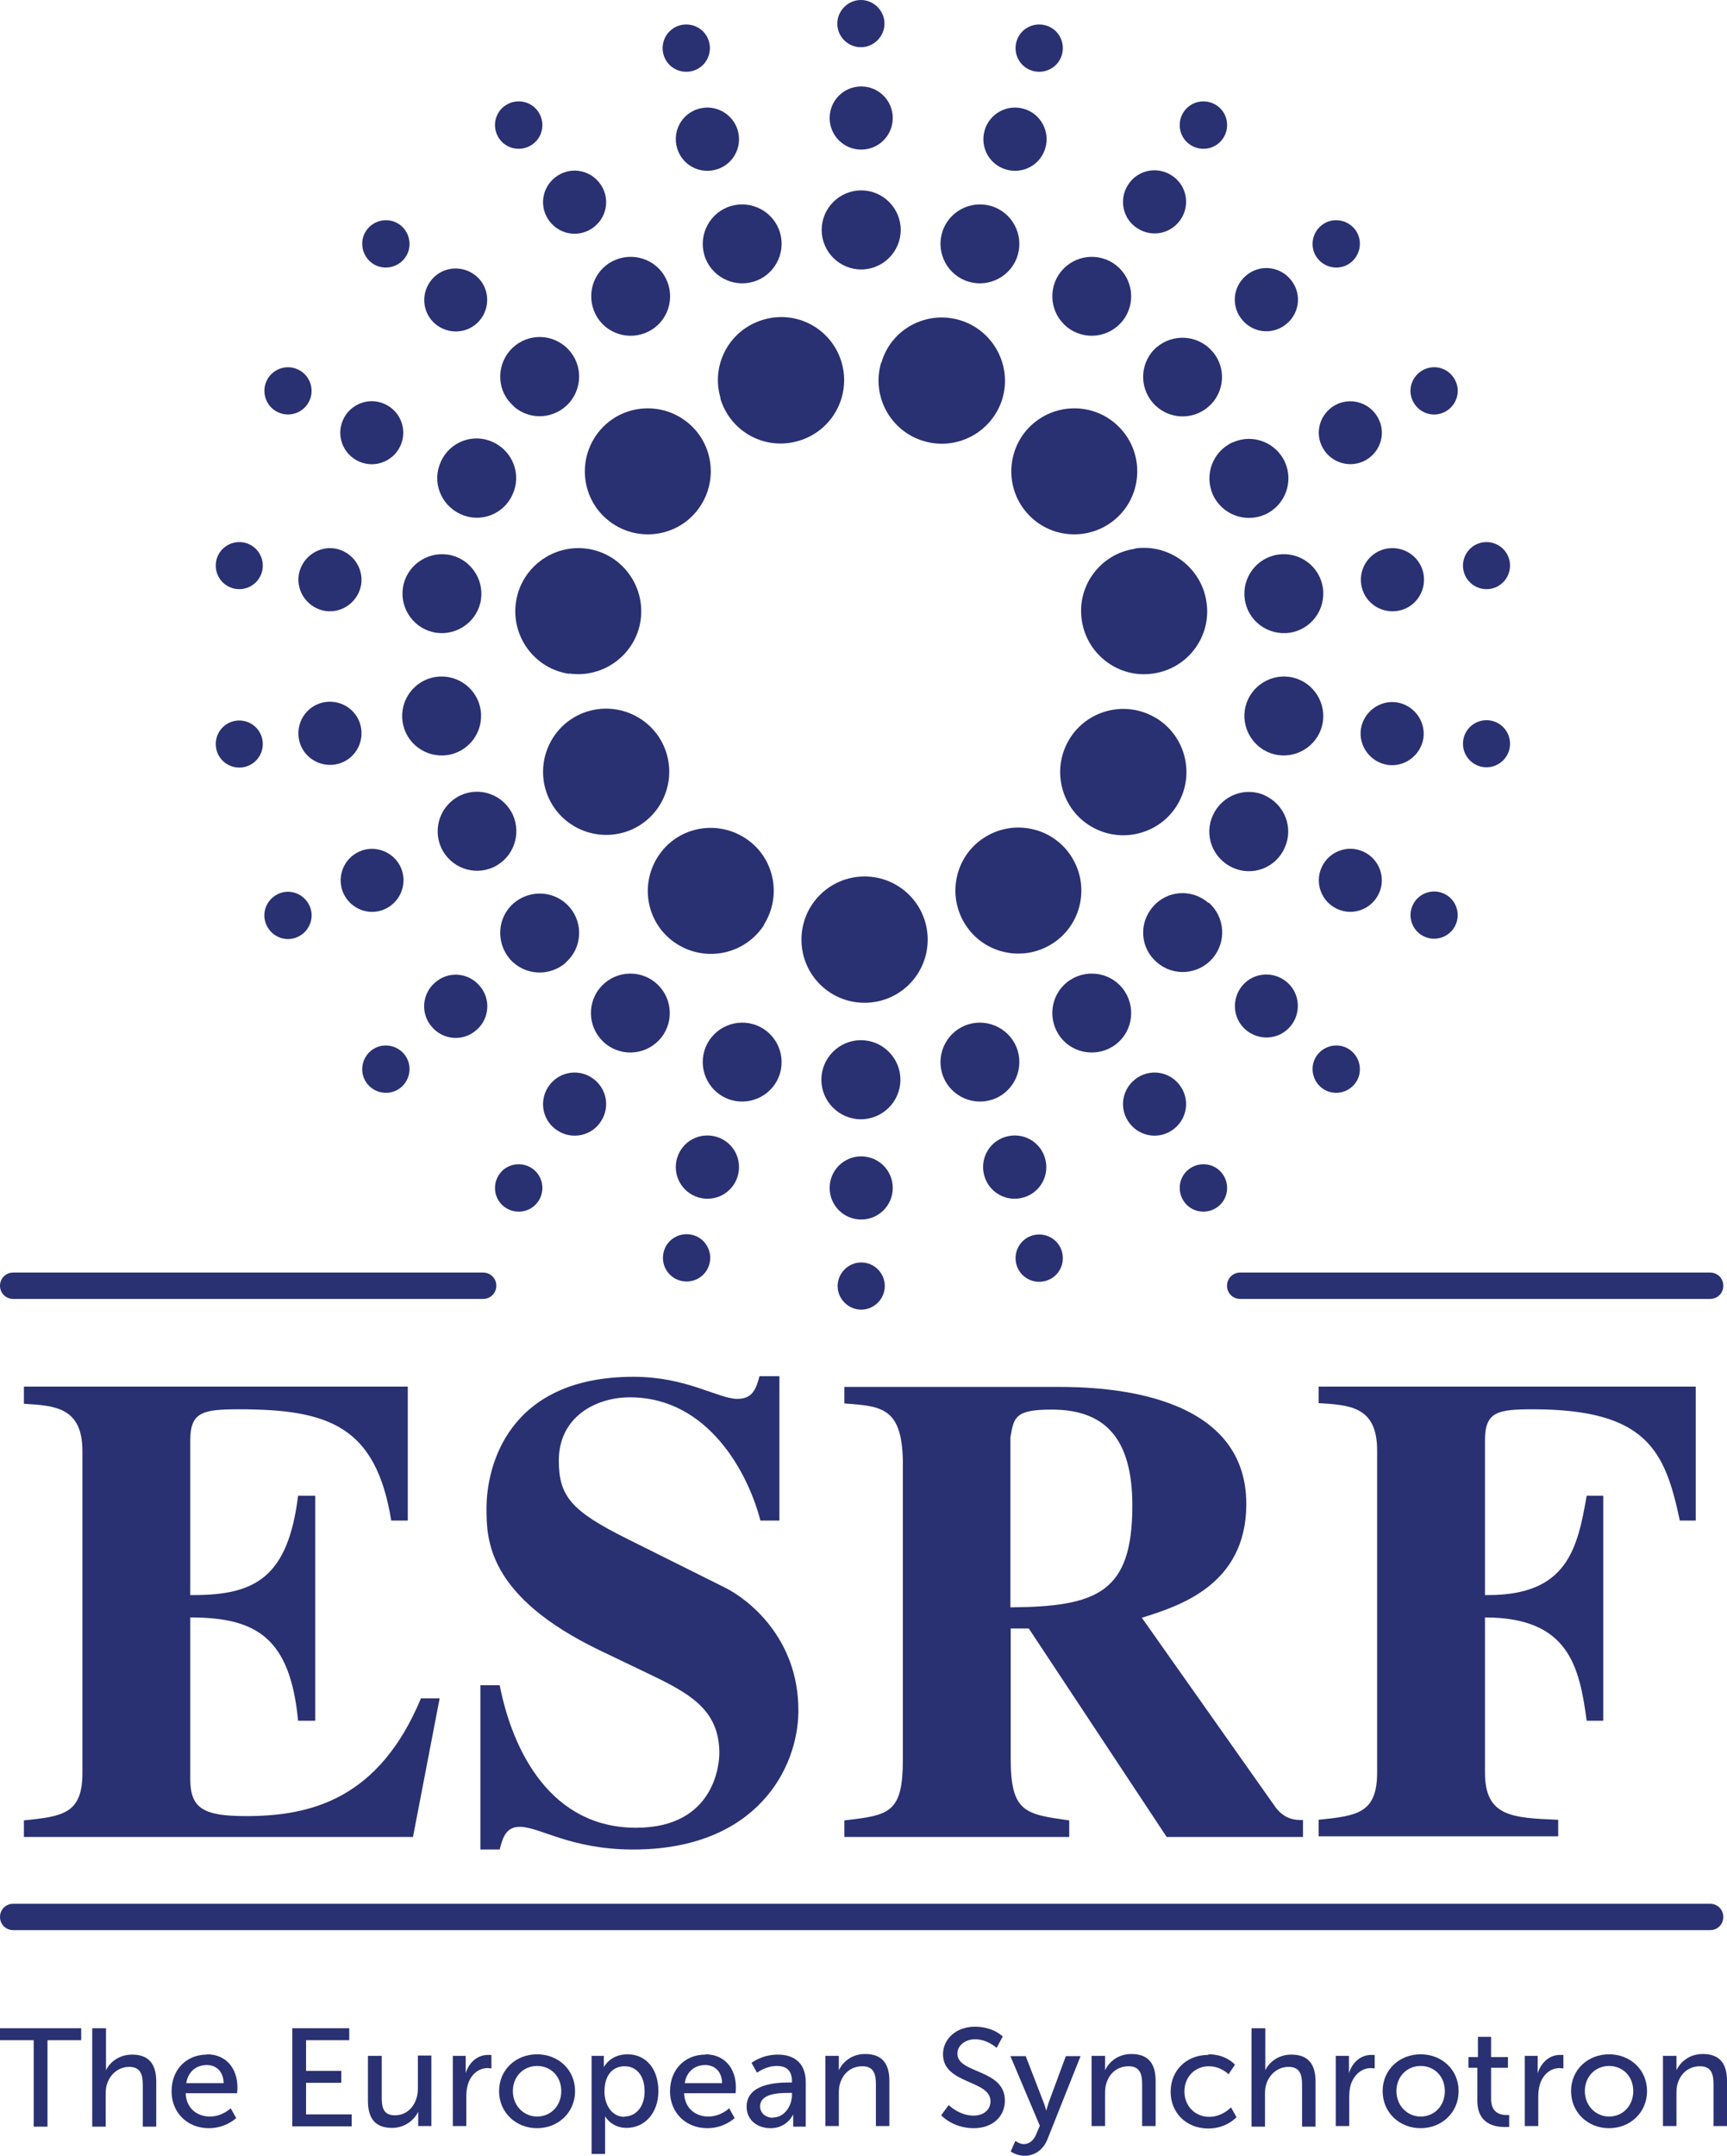 <?xml version="1.0" encoding="UTF-8"?><svg id="Layer_1" xmlns="http://www.w3.org/2000/svg" width="56.37" height="70.32" viewBox="0 0 56.37 70.32"><defs><style>.cls-1{fill:#293172;}</style></defs><path class="cls-1" d="m.78,45.23h12.53v4.37h-.54c-.5-3.08-2.04-3.63-4.97-3.63-1.19,0-1.59.09-1.59,1.02v5.04h.11c2.02,0,3.08-.59,3.41-3.24h.56v7.34h-.56c-.26-2.72-1.37-3.37-3.52-3.37v5.26c0,.96.41,1.22,1.82,1.22,2.13,0,4.34-.56,5.71-3.84h.61l-.87,4.52H.78v-.54c1.24-.13,1.91-.2,1.91-1.54v-10.51c0-1.43-.91-1.48-1.91-1.54v-.54Z"/><path class="cls-1" d="m24.82,49.6c-.39-1.52-1.69-4.02-4.26-4.02-1.13,0-2.32.65-2.32,2.06,0,1.17.41,1.65,2.24,2.56l3.19,1.59c.74.37,2.39,1.63,2.39,4,0,1.91-1.39,4.54-5.39,4.54-2.06,0-3.04-.74-3.71-.74-.46,0-.56.39-.65.74h-.63v-5.36h.63c.43,2.19,1.69,4.65,4.45,4.65,2.61,0,2.72-2.15,2.72-2.43,0-1.46-1.02-1.98-2.43-2.65l-1.46-.7c-3.71-1.78-3.71-3.65-3.71-4.65,0-1.32.67-4.28,4.8-4.28,1.74,0,2.76.72,3.39.72.5,0,.61-.33.72-.74h.65v4.71h-.61Z"/><path class="cls-1" d="m42.53,59.92h-4.45l-4.5-6.8h-.59v4.26c0,1.74.48,1.8,1.91,2v.54h-7.34v-.54c1.48-.17,1.91-.24,1.91-2v-9.6c0-1.87-.67-1.91-1.91-2v-.54h6.99c1.52,0,6.13.17,6.13,3.82,0,2.67-2.24,3.34-3.41,3.71l4.37,6.19c.3.39.63.41.89.41v.54Zm-9.54-7.49c2.85-.02,3.97-.5,3.97-3.32,0-2.19-.89-3.13-2.63-3.13-1.19,0-1.24.24-1.35.91v5.54Z"/><path class="cls-1" d="m43.03,45.23h12.32v4.37h-.52c-.48-2.26-1.06-3.63-4.8-3.63-1.17,0-1.56.09-1.56,1.02v5.04h.11c2.58,0,2.91-1.52,3.21-3.24h.54v7.34h-.54c-.24-1.78-.59-3.37-3.32-3.37v5.06c0,1.43.87,1.48,2.39,1.54v.54h-7.82v-.54c1.24-.13,1.91-.2,1.91-1.54v-10.51c0-1.43-.89-1.48-1.91-1.54v-.54Z"/><path class="cls-1" d="m34.97,27.94c-.61-.96-1.89-1.23-2.84-.62-.96.61-1.23,1.89-.62,2.84.61.96,1.89,1.23,2.84.62.96-.61,1.23-1.89.62-2.84h0Z"/><path class="cls-1" d="m37.52,23.31c-1.03-.47-2.26-.02-2.73,1.02-.47,1.03-.02,2.26,1.02,2.73,1.03.47,2.26.02,2.73-1.02.47-1.03.02-2.26-1.02-2.73h0Z"/><path class="cls-1" d="m37.05,17.9c-1.13.16-1.91,1.21-1.74,2.33.16,1.12,1.21,1.91,2.33,1.74,1.13-.16,1.91-1.21,1.74-2.33-.16-1.12-1.21-1.91-2.33-1.75h0Z"/><path class="cls-1" d="m33.72,13.82c-.86.74-.95,2.05-.21,2.9.74.86,2.04.95,2.9.21.86-.74.95-2.05.21-2.9-.74-.86-2.04-.95-2.9-.21h0Z"/><path class="cls-1" d="m28.76,11.83c-.32,1.09.3,2.24,1.4,2.56,1.09.32,2.23-.3,2.56-1.39.32-1.09-.31-2.24-1.4-2.56-1.09-.32-2.24.3-2.55,1.39h0Z"/><path class="cls-1" d="m23.51,12.99c.32,1.09,1.46,1.72,2.56,1.39,1.09-.32,1.72-1.46,1.4-2.56-.32-1.09-1.46-1.72-2.56-1.39-1.09.32-1.72,1.46-1.39,2.56h0Z"/><path class="cls-1" d="m19.8,16.93c.86.74,2.16.65,2.9-.21.74-.86.65-2.16-.21-2.9-.86-.74-2.16-.65-2.9.21-.74.86-.65,2.16.21,2.9h0Z"/><path class="cls-1" d="m18.58,21.97c1.12.16,2.17-.62,2.33-1.74.16-1.12-.62-2.17-1.74-2.33-1.12-.16-2.17.62-2.33,1.75-.16,1.12.62,2.17,1.74,2.33h0Z"/><path class="cls-1" d="m20.64,27.05c1.03-.47,1.49-1.69,1.02-2.73-.47-1.03-1.69-1.49-2.73-1.02-1.03.47-1.49,1.69-1.02,2.73.47,1.03,1.69,1.49,2.73,1.02h0Z"/><path class="cls-1" d="m24.93,30.17c.61-.96.34-2.23-.62-2.84-.96-.61-2.23-.34-2.84.62-.61.96-.34,2.23.62,2.84.96.61,2.23.34,2.85-.62h0Z"/><path class="cls-1" d="m30.28,30.65c0-1.14-.92-2.06-2.06-2.06s-2.06.92-2.06,2.06.92,2.06,2.06,2.06,2.06-.92,2.06-2.06h0Z"/><path class="cls-1" d="m33.22,34.28c-.2-.68-.92-1.07-1.6-.87-.68.2-1.07.92-.87,1.6.2.68.92,1.07,1.6.87.68-.2,1.07-.92.87-1.6h0Z"/><path class="cls-1" d="m36.72,32.35c-.38-.6-1.18-.77-1.78-.39-.6.38-.77,1.18-.39,1.78.38.6,1.18.77,1.78.39.6-.38.77-1.18.39-1.78h0Z"/><path class="cls-1" d="m39.44,29.45c-.54-.47-1.35-.41-1.81.13-.47.54-.41,1.35.13,1.81.54.47,1.35.41,1.82-.13.46-.54.41-1.35-.13-1.82h0Z"/><path class="cls-1" d="m41.3,25.95c-.65-.3-1.41-.01-1.71.64-.3.65-.01,1.41.64,1.71.65.3,1.41.01,1.7-.64.3-.65.01-1.41-.64-1.71h0Z"/><path class="cls-1" d="m42.09,22.08c-.7-.1-1.36.39-1.46,1.09-.1.7.39,1.36,1.09,1.46.7.1,1.36-.39,1.46-1.09.1-.7-.39-1.36-1.09-1.46h0Z"/><path class="cls-1" d="m41.72,18.09c-.7.1-1.19.75-1.09,1.46.1.7.75,1.19,1.46,1.09.7-.1,1.19-.75,1.09-1.46-.1-.7-.75-1.19-1.46-1.09h0Z"/><path class="cls-1" d="m40.23,14.43c-.65.3-.93,1.06-.64,1.71.3.65,1.06.93,1.71.64.65-.3.93-1.06.64-1.71-.3-.65-1.06-.93-1.7-.64h0Z"/><path class="cls-1" d="m37.76,11.32c-.54.46-.6,1.28-.13,1.82.47.54,1.28.59,1.81.13.54-.46.6-1.28.13-1.81-.47-.54-1.28-.59-1.82-.13h0Z"/><path class="cls-1" d="m34.55,8.97c-.38.6-.21,1.39.39,1.78.6.38,1.39.21,1.78-.39.38-.6.21-1.39-.39-1.78-.6-.38-1.39-.21-1.78.39h0Z"/><path class="cls-1" d="m30.75,7.59c-.2.68.19,1.4.87,1.6.68.2,1.4-.19,1.6-.87.2-.68-.19-1.4-.87-1.6-.68-.2-1.4.19-1.6.87h0Z"/><path class="cls-1" d="m26.82,7.5c0,.71.58,1.29,1.29,1.29s1.29-.58,1.29-1.29-.58-1.29-1.29-1.29-1.29.58-1.29,1.29h0Z"/><path class="cls-1" d="m22.99,8.32c.2.68.92,1.07,1.6.87.68-.2,1.07-.92.87-1.6-.2-.68-.92-1.07-1.6-.87-.68.2-1.07.92-.87,1.6h0Z"/><path class="cls-1" d="m19.5,10.36c.38.6,1.18.77,1.78.39.6-.38.77-1.18.39-1.78-.38-.6-1.18-.77-1.78-.39-.6.38-.77,1.18-.39,1.78h0Z"/><path class="cls-1" d="m16.77,13.26c.54.47,1.35.41,1.82-.13.46-.54.41-1.35-.13-1.82-.54-.47-1.35-.41-1.82.13-.46.54-.41,1.35.13,1.81h0Z"/><path class="cls-1" d="m15.03,16.77c.65.3,1.41.01,1.7-.64.3-.65.01-1.41-.64-1.71-.65-.3-1.41-.01-1.7.64-.3.65-.01,1.41.64,1.71h0Z"/><path class="cls-1" d="m14.24,20.64c.7.1,1.36-.39,1.46-1.09.1-.7-.39-1.36-1.09-1.46-.7-.1-1.36.39-1.46,1.09-.1.7.39,1.36,1.09,1.46h0Z"/><path class="cls-1" d="m14.6,24.63c.7-.1,1.19-.75,1.09-1.46-.1-.7-.75-1.19-1.46-1.09-.7.1-1.19.75-1.09,1.46.1.7.75,1.19,1.46,1.09h0Z"/><path class="cls-1" d="m16.1,28.29c.65-.3.93-1.06.64-1.71-.3-.65-1.06-.93-1.7-.64-.65.3-.93,1.06-.64,1.71.3.65,1.06.93,1.7.64h0Z"/><path class="cls-1" d="m18.46,31.4c.54-.46.59-1.28.13-1.81-.47-.54-1.28-.59-1.82-.13-.54.46-.59,1.28-.13,1.82.47.54,1.28.59,1.82.13h0Z"/><path class="cls-1" d="m21.66,33.74c.38-.6.21-1.39-.39-1.78-.6-.38-1.39-.21-1.78.39-.38.6-.21,1.39.39,1.78.6.38,1.39.21,1.78-.39h0Z"/><path class="cls-1" d="m25.46,35.01c.2-.68-.19-1.4-.87-1.6-.68-.2-1.4.19-1.6.87-.2.68.19,1.4.87,1.6.68.2,1.4-.19,1.6-.87h0Z"/><path class="cls-1" d="m29.39,35.22c0-.71-.58-1.29-1.29-1.29s-1.29.58-1.29,1.29.58,1.29,1.29,1.29,1.29-.58,1.29-1.29h0Z"/><path class="cls-1" d="m34.11,37.78c-.16-.55-.73-.86-1.28-.7-.55.16-.86.73-.7,1.28.16.55.73.86,1.28.7.55-.16.86-.73.7-1.28h0Z"/><path class="cls-1" d="m38.55,35.46c-.31-.48-.94-.62-1.42-.31-.48.31-.62.94-.31,1.42.31.48.94.62,1.42.31.48-.31.62-.94.31-1.42h0Z"/><path class="cls-1" d="m42.01,32.04c-.43-.37-1.08-.33-1.45.1-.37.43-.33,1.08.1,1.45.43.37,1.08.33,1.45-.1.37-.43.33-1.08-.1-1.45h0Z"/><path class="cls-1" d="m44.5,27.78c-.52-.24-1.13,0-1.36.51-.24.52,0,1.13.51,1.36.52.24,1.13,0,1.36-.51.24-.52,0-1.13-.51-1.36h0Z"/><path class="cls-1" d="m45.59,22.91c-.56-.08-1.08.31-1.17.87-.08.56.31,1.08.87,1.17.56.08,1.08-.31,1.17-.87.08-.56-.31-1.08-.87-1.17h0Z"/><path class="cls-1" d="m45.3,17.89c-.56.08-.95.6-.87,1.17.08.56.6.95,1.17.87.56-.08.95-.6.87-1.17-.08-.56-.6-.95-1.17-.87h0Z"/><path class="cls-1" d="m43.65,13.18c-.52.24-.75.85-.51,1.36.24.52.85.74,1.36.51.52-.24.75-.85.51-1.36-.24-.52-.85-.74-1.36-.51h0Z"/><path class="cls-1" d="m40.66,9c-.43.37-.48,1.02-.1,1.45.37.43,1.02.48,1.45.1.43-.37.48-1.02.1-1.45-.37-.43-1.02-.48-1.45-.1h0Z"/><path class="cls-1" d="m36.82,6.03c-.31.48-.17,1.12.31,1.42.48.31,1.11.17,1.42-.31s.17-1.12-.31-1.42c-.48-.31-1.12-.17-1.42.31h0Z"/><path class="cls-1" d="m32.14,4.25c-.16.55.15,1.12.7,1.28.55.16,1.12-.15,1.28-.7.16-.54-.15-1.12-.7-1.28-.54-.16-1.12.15-1.28.7h0Z"/><path class="cls-1" d="m27.08,3.85c0,.57.46,1.03,1.03,1.03s1.03-.46,1.03-1.03-.46-1.03-1.03-1.03-1.03.46-1.03,1.03h0Z"/><path class="cls-1" d="m22.1,4.83c.16.55.73.86,1.28.7.55-.16.86-.73.7-1.28-.16-.54-.73-.86-1.28-.7-.55.16-.86.73-.7,1.28h0Z"/><path class="cls-1" d="m17.89,7.15c.31.48.94.62,1.42.31.48-.31.62-.94.31-1.42-.31-.48-.94-.62-1.42-.31-.48.31-.62.94-.31,1.42h0Z"/><path class="cls-1" d="m14.2,10.56c.43.37,1.08.33,1.45-.1.37-.43.33-1.08-.1-1.45-.43-.37-1.08-.33-1.45.1-.37.43-.33,1.08.1,1.45h0Z"/><path class="cls-1" d="m11.71,15.05c.52.24,1.13,0,1.36-.51.24-.52,0-1.13-.51-1.36-.52-.24-1.13,0-1.36.51-.24.52,0,1.13.51,1.36h0Z"/><path class="cls-1" d="m10.62,19.93c.56.08,1.08-.31,1.17-.87.08-.56-.31-1.08-.87-1.17-.56-.08-1.08.31-1.17.87-.08.56.31,1.08.87,1.17h0Z"/><path class="cls-1" d="m10.92,24.94c.56-.08.95-.6.87-1.17-.08-.56-.6-.95-1.17-.87-.56.08-.95.6-.87,1.17.08.56.6.95,1.17.87h0Z"/><path class="cls-1" d="m12.57,29.65c.52-.24.74-.85.51-1.36-.24-.52-.85-.74-1.36-.51-.52.24-.74.85-.51,1.36.24.52.85.75,1.36.51h0Z"/><path class="cls-1" d="m15.55,33.6c.43-.37.48-1.02.1-1.45-.37-.43-1.02-.48-1.45-.1-.43.37-.48,1.02-.1,1.45.37.43,1.02.48,1.45.1h0Z"/><path class="cls-1" d="m19.62,36.57c.31-.48.17-1.11-.31-1.42-.48-.31-1.11-.17-1.42.31-.31.48-.17,1.12.31,1.42.48.31,1.12.17,1.42-.31h0Z"/><path class="cls-1" d="m24.08,38.36c.16-.55-.15-1.12-.7-1.28-.55-.16-1.12.15-1.28.7-.16.54.15,1.12.7,1.28.55.16,1.12-.15,1.28-.7h0Z"/><path class="cls-1" d="m29.14,38.75c0-.57-.46-1.03-1.03-1.03s-1.03.46-1.03,1.03.46,1.03,1.03,1.03,1.03-.46,1.03-1.03h0Z"/><path class="cls-1" d="m34.66,40.82c-.12-.41-.55-.64-.96-.52-.41.12-.64.55-.52.96.12.41.55.64.96.52.41-.12.64-.55.52-.96h0Z"/><path class="cls-1" d="m39.93,38.33c-.23-.36-.71-.46-1.07-.23-.36.23-.46.71-.23,1.07.23.36.71.46,1.07.23.36-.23.46-.71.23-1.07h0Z"/><path class="cls-1" d="m44.12,34.29c-.32-.28-.81-.24-1.09.08-.28.32-.24.81.08,1.09.32.28.81.24,1.09-.08.28-.32.24-.81-.08-1.09h0Z"/><path class="cls-1" d="m47.13,29.15c-.39-.18-.85,0-1.02.38-.18.39,0,.85.38,1.02.39.18.85,0,1.02-.38.18-.39,0-.85-.38-1.02h0Z"/><path class="cls-1" d="m48.63,23.5c-.42-.06-.81.23-.87.65-.06.42.23.81.65.87.42.06.81-.23.87-.65.06-.42-.23-.81-.65-.87h0Z"/><path class="cls-1" d="m48.41,17.69c-.42.06-.71.45-.65.87.06.42.45.71.87.65.42-.06.71-.45.65-.87-.06-.42-.45-.71-.87-.65h0Z"/><path class="cls-1" d="m46.49,12.05c-.39.18-.56.64-.38,1.02.18.39.64.56,1.02.38.39-.18.56-.64.38-1.02-.18-.39-.63-.56-1.02-.38h0Z"/><path class="cls-1" d="m43.11,7.37c-.32.28-.36.77-.08,1.09.28.32.77.36,1.09.08.32-.28.36-.77.08-1.09-.28-.32-.77-.36-1.09-.08h0Z"/><path class="cls-1" d="m38.63,3.66c-.23.36-.13.84.23,1.07.36.23.84.13,1.07-.23.23-.36.13-.84-.23-1.07-.36-.23-.84-.13-1.07.23h0Z"/><path class="cls-1" d="m33.18,1.35c-.12.41.11.84.52.96.41.12.84-.11.96-.52.12-.41-.11-.84-.52-.96-.41-.12-.84.11-.96.52h0Z"/><path class="cls-1" d="m27.33.77c0,.43.35.77.77.77s.77-.35.77-.77-.35-.77-.77-.77-.77.35-.77.77h0Z"/><path class="cls-1" d="m21.66,1.79c.12.41.55.64.96.52.41-.12.64-.55.52-.96-.12-.41-.55-.64-.96-.52-.41.12-.64.55-.52.96h0Z"/><path class="cls-1" d="m16.28,4.5c.23.36.71.46,1.07.23.36-.23.46-.71.23-1.07-.23-.36-.71-.46-1.07-.23-.36.23-.46.71-.23,1.07h0Z"/><path class="cls-1" d="m12.09,8.54c.32.28.81.24,1.09-.08.28-.32.24-.81-.08-1.09-.32-.28-.81-.24-1.09.08-.28.32-.24.81.08,1.09h0Z"/><path class="cls-1" d="m9.08,13.45c.39.18.85,0,1.02-.38.18-.39,0-.85-.38-1.02-.39-.18-.85,0-1.02.38-.18.39,0,.85.38,1.02h0Z"/><path class="cls-1" d="m7.7,19.21c.42.06.81-.23.87-.65.06-.42-.23-.81-.65-.87-.42-.06-.81.23-.87.65-.06.42.23.81.65.87h0Z"/><path class="cls-1" d="m7.92,25.03c.42-.06.71-.45.65-.87-.06-.42-.45-.71-.87-.65-.42.06-.71.45-.65.87.06.42.45.71.87.65h0Z"/><path class="cls-1" d="m9.72,30.56c.39-.18.56-.64.38-1.02-.18-.39-.64-.56-1.02-.38-.39.18-.56.64-.38,1.02.18.39.64.56,1.02.38h0Z"/><path class="cls-1" d="m13.1,35.46c.32-.28.36-.77.08-1.09-.28-.32-.77-.36-1.09-.08-.32.28-.36.77-.08,1.09.28.32.77.36,1.09.08h0Z"/><path class="cls-1" d="m17.58,39.17c.23-.36.13-.84-.23-1.07-.36-.23-.84-.13-1.07.23-.23.36-.13.84.23,1.07.36.23.84.13,1.07-.23h0Z"/><path class="cls-1" d="m23.15,41.25c.12-.41-.11-.84-.52-.96-.41-.12-.84.11-.96.52-.12.41.11.84.52.96.41.12.84-.11.96-.52h0Z"/><path class="cls-1" d="m28.88,41.95c0-.43-.35-.77-.77-.77s-.77.35-.77.77.35.77.77.77.77-.35.77-.77h0Z"/><path class="cls-1" d="m15.78,42.37H.43c-.24,0-.43-.19-.43-.43s.19-.43.43-.43h15.34c.24,0,.43.19.43.43s-.19.43-.43.43Z"/><path class="cls-1" d="m55.82,42.37h-15.34c-.24,0-.43-.19-.43-.43s.19-.43.43-.43h15.34c.24,0,.43.19.43.43s-.19.43-.43.43Z"/><path class="cls-1" d="m55.82,62.96H.43c-.24,0-.43-.19-.43-.43s.19-.43.43-.43h55.39c.24,0,.43.19.43.43s-.19.43-.43.43Z"/><path class="cls-1" d="m1.1,66.55H0v-.39h2.65v.39h-1.1v2.82h-.45v-2.82Z"/><path class="cls-1" d="m3.02,66.16h.44v1.18c0,.11,0,.19,0,.19h0c.1-.22.39-.51.85-.51.54,0,.79.3.79.88v1.47h-.44v-1.37c0-.32-.07-.58-.44-.58-.35,0-.63.24-.73.57-.03.09-.04.2-.04.3v1.08h-.44v-3.21Z"/><path class="cls-1" d="m6.75,67.01c.65,0,1,.48,1,1.08,0,.06-.01.19-.01.19h-1.68c.02.5.38.76.79.76s.68-.27.68-.27l.18.32s-.34.33-.89.33c-.72,0-1.22-.52-1.22-1.2,0-.73.5-1.2,1.15-1.2Zm.55.94c-.01-.4-.26-.59-.55-.59-.34,0-.61.21-.67.59h1.23Z"/><path class="cls-1" d="m9.54,66.16h1.86v.39h-1.41v1h1.15v.39h-1.15v1.03h1.49v.39h-1.94v-3.21Z"/><path class="cls-1" d="m12.02,67.06h.44v1.37c0,.32.06.57.43.57.47,0,.75-.41.75-.87v-1.08h.44v2.3h-.43v-.3c0-.1,0-.17,0-.17h0c-.1.23-.4.53-.85.53-.52,0-.79-.27-.79-.88v-1.47Z"/><path class="cls-1" d="m14.77,67.06h.43v.4c0,.1,0,.17,0,.17h0c.1-.34.37-.6.73-.6.06,0,.11,0,.11,0v.44s-.06-.01-.13-.01c-.28,0-.54.2-.64.54-.04.13-.05.27-.05.41v.94h-.44v-2.3Z"/><path class="cls-1" d="m17.53,67.01c.69,0,1.24.5,1.24,1.2s-.55,1.21-1.24,1.21-1.24-.51-1.24-1.21.55-1.2,1.24-1.2Zm0,2.03c.44,0,.79-.34.79-.83s-.35-.82-.79-.82-.79.34-.79.82.36.83.79.83Z"/><path class="cls-1" d="m19.3,67.06h.41v.2c0,.09,0,.17,0,.17h0s.2-.42.77-.42c.62,0,1.01.49,1.01,1.2s-.44,1.2-1.04,1.2c-.5,0-.7-.38-.7-.38h0s0,.08,0,.2v1.03h-.44v-3.21Zm1.08,1.98c.36,0,.66-.3.66-.82s-.27-.82-.65-.82c-.35,0-.66.24-.66.83,0,.41.23.82.65.82Z"/><path class="cls-1" d="m23.02,67.01c.65,0,1,.48,1,1.08,0,.06-.01.19-.01.19h-1.68c.02.5.38.76.79.76s.68-.27.68-.27l.18.32s-.34.33-.89.33c-.72,0-1.22-.52-1.22-1.2,0-.73.5-1.2,1.15-1.2Zm.55.94c-.01-.4-.26-.59-.55-.59-.34,0-.61.21-.67.59h1.23Z"/><path class="cls-1" d="m25.75,67.93h.1v-.04c0-.38-.21-.5-.5-.5-.35,0-.64.22-.64.22l-.18-.32s.33-.27.86-.27c.58,0,.91.32.91.9v1.45h-.41v-.22c0-.1,0-.18,0-.18h0s-.19.45-.74.45c-.4,0-.78-.24-.78-.7,0-.76,1-.79,1.39-.79Zm-.51,1.14c.37,0,.61-.39.61-.73v-.07h-.11c-.33,0-.93.02-.93.44,0,.19.15.37.43.37Z"/><path class="cls-1" d="m26.95,67.06h.43v.3c0,.09,0,.17,0,.17h0c.09-.2.36-.53.86-.53.54,0,.79.3.79.88v1.47h-.44v-1.37c0-.32-.07-.58-.44-.58s-.63.23-.73.56c-.03.09-.04.2-.04.31v1.08h-.44v-2.3Z"/><path class="cls-1" d="m30.96,68.66s.34.35.82.35c.3,0,.55-.17.55-.47,0-.7-1.55-.55-1.55-1.53,0-.5.43-.9,1.04-.9s.91.32.91.32l-.2.37s-.3-.28-.7-.28c-.34,0-.58.21-.58.47,0,.66,1.55.49,1.55,1.53,0,.5-.38.9-1.02.9-.68,0-1.06-.42-1.06-.42l.25-.34Z"/><path class="cls-1" d="m33.15,69.84s.13.1.27.1c.18,0,.33-.13.41-.34l.11-.26-.96-2.27h.5l.58,1.5c.05.12.09.28.09.28h0s.04-.15.08-.27l.56-1.51h.48l-1.08,2.71c-.14.35-.42.54-.75.54-.26,0-.45-.14-.45-.14l.15-.34Z"/><path class="cls-1" d="m35.64,67.06h.43v.3c0,.09,0,.17,0,.17h0c.09-.2.36-.53.86-.53.54,0,.79.3.79.88v1.47h-.44v-1.37c0-.32-.07-.58-.44-.58s-.63.23-.73.56c-.03.09-.04.2-.04.31v1.08h-.44v-2.3Z"/><path class="cls-1" d="m39.45,67.01c.58,0,.86.34.86.34l-.21.31s-.25-.26-.64-.26c-.46,0-.8.35-.8.82s.34.83.81.83c.43,0,.71-.31.71-.31l.18.32s-.32.37-.92.37c-.72,0-1.23-.51-1.23-1.2s.51-1.2,1.23-1.2Z"/><path class="cls-1" d="m40.86,66.16h.44v1.18c0,.11,0,.19,0,.19h0c.1-.22.39-.51.85-.51.54,0,.79.3.79.88v1.47h-.44v-1.37c0-.32-.07-.58-.44-.58-.35,0-.63.24-.73.57-.03.09-.04.2-.04.3v1.08h-.44v-3.21Z"/><path class="cls-1" d="m43.6,67.06h.43v.4c0,.1,0,.17,0,.17h0c.1-.34.37-.6.73-.6.06,0,.11,0,.11,0v.44s-.06-.01-.13-.01c-.28,0-.54.2-.65.54-.04.13-.05.27-.05.41v.94h-.44v-2.3Z"/><path class="cls-1" d="m46.37,67.01c.69,0,1.24.5,1.24,1.2s-.55,1.21-1.24,1.21-1.24-.51-1.24-1.21.55-1.2,1.24-1.2Zm0,2.03c.44,0,.79-.34.79-.83s-.35-.82-.79-.82-.79.34-.79.82.36.83.79.83Z"/><path class="cls-1" d="m48.23,67.45h-.3v-.35h.31v-.66h.43v.66h.55v.35h-.55v1.02c0,.46.32.52.49.52.06,0,.1,0,.1,0v.39s-.06,0-.16,0c-.3,0-.88-.09-.88-.86v-1.07Z"/><path class="cls-1" d="m49.76,67.06h.43v.4c0,.1,0,.17,0,.17h0c.11-.34.37-.6.73-.6.06,0,.11,0,.11,0v.44s-.06-.01-.13-.01c-.28,0-.54.2-.64.54-.04.13-.05.27-.05.41v.94h-.44v-2.3Z"/><path class="cls-1" d="m52.52,67.01c.69,0,1.24.5,1.24,1.2s-.55,1.21-1.24,1.21-1.24-.51-1.24-1.21.55-1.2,1.24-1.2Zm0,2.03c.44,0,.79-.34.79-.83s-.35-.82-.79-.82-.79.34-.79.82.36.83.79.83Z"/><path class="cls-1" d="m54.29,67.06h.43v.3c0,.09,0,.17,0,.17h0c.09-.2.36-.53.86-.53.54,0,.79.3.79.88v1.47h-.44v-1.37c0-.32-.07-.58-.44-.58s-.63.23-.73.56c-.03.09-.04.2-.04.31v1.08h-.44v-2.3Z"/></svg>